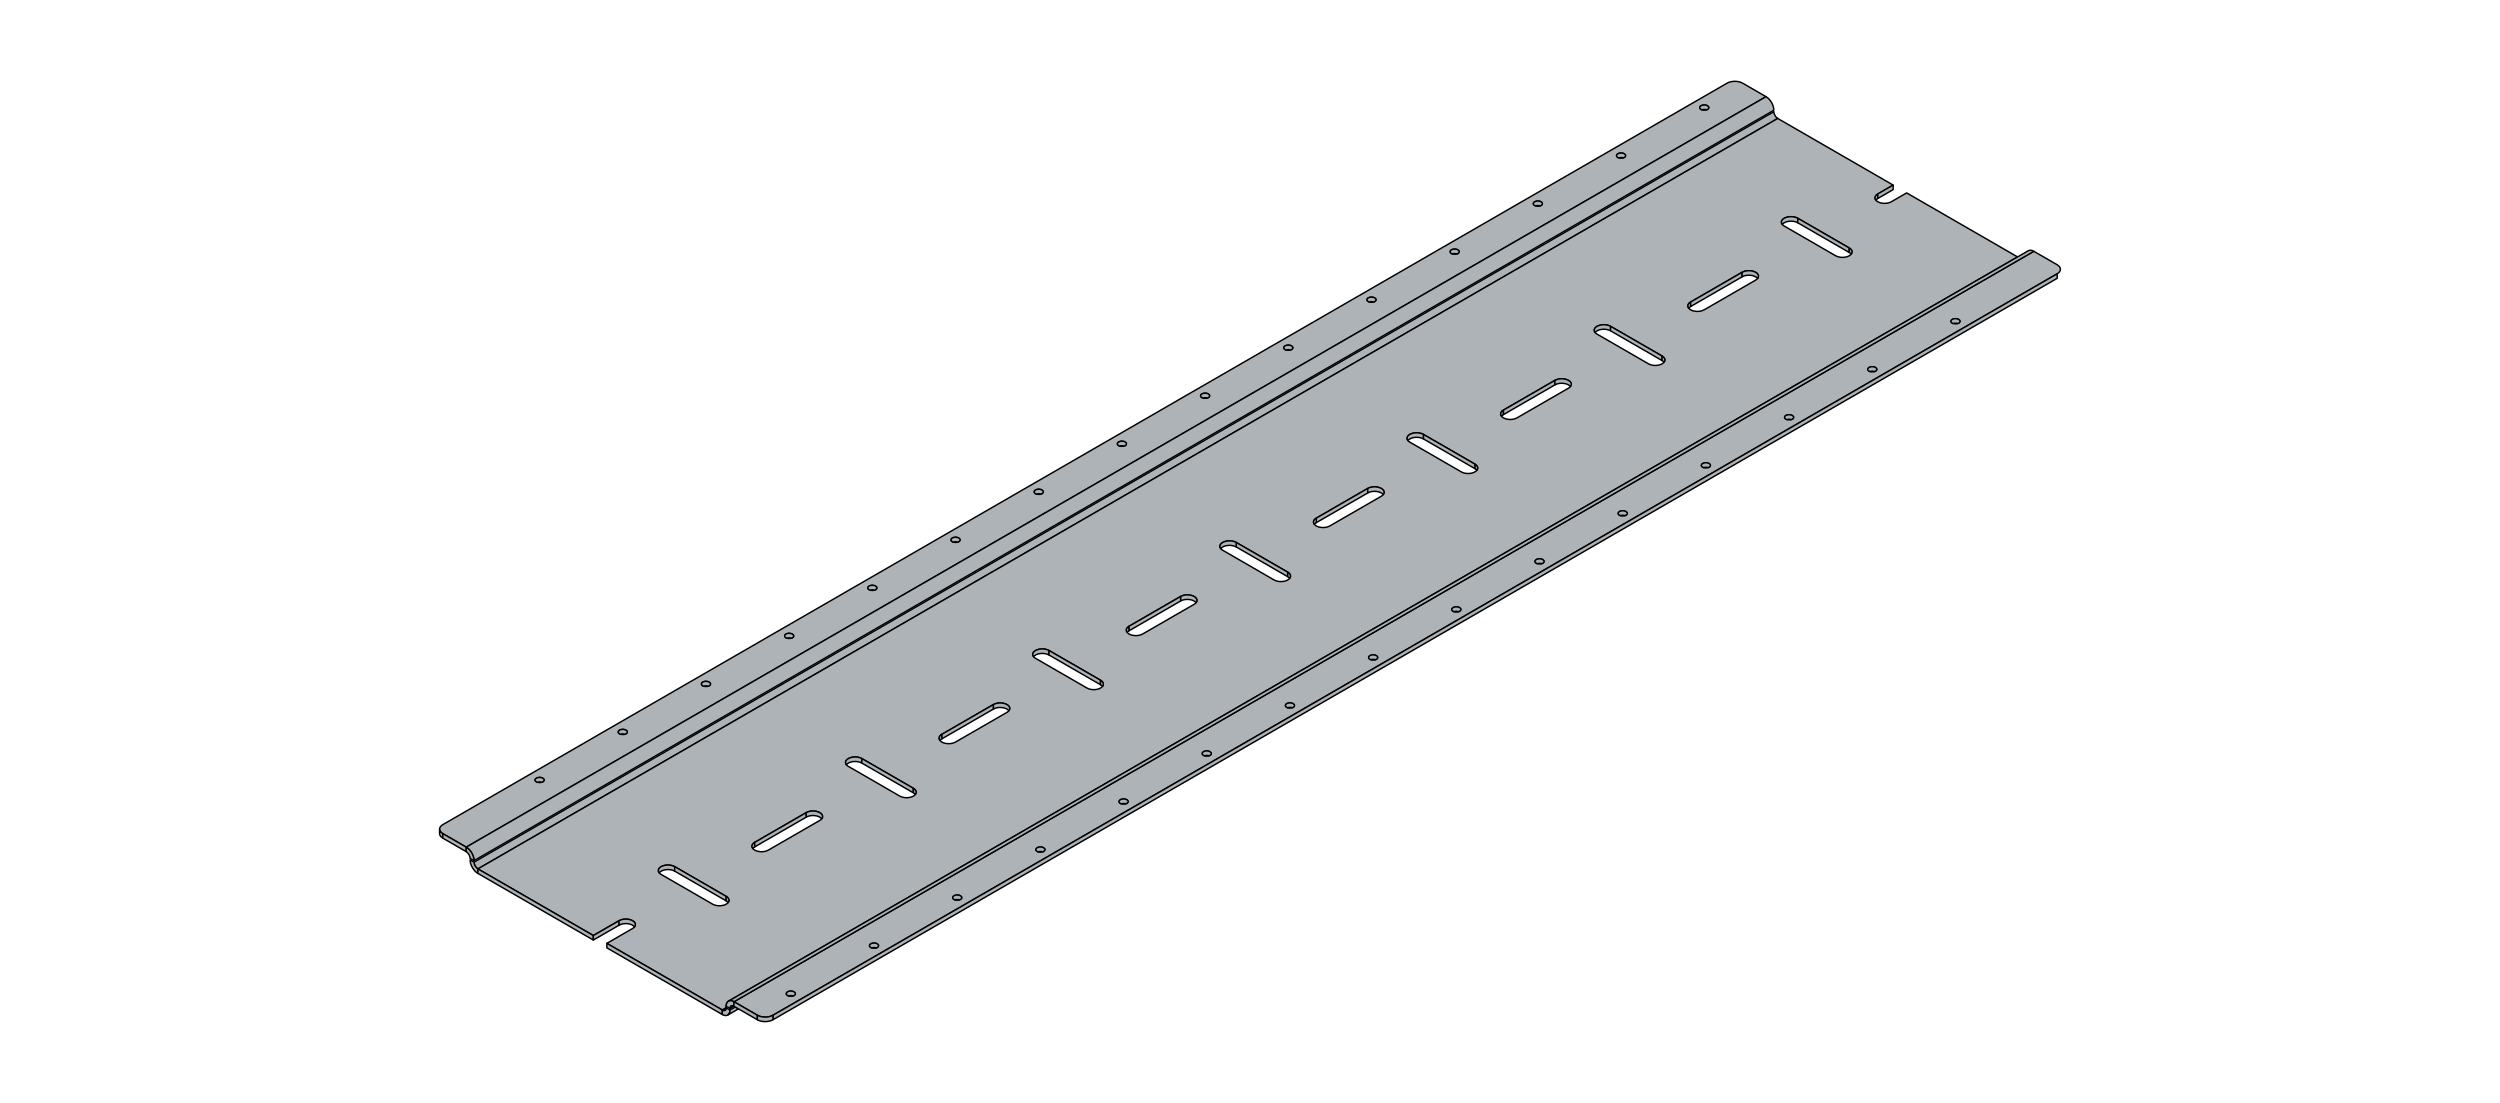 <?xml version="1.0" encoding="UTF-8"?>
<!DOCTYPE svg PUBLIC "-//W3C//DTD SVG 1.1//EN" "http://www.w3.org/Graphics/SVG/1.1/DTD/svg11.dtd">
<!-- Creator: CorelDRAW 2018 (64 Bit) -->
<svg xmlns="http://www.w3.org/2000/svg" xml:space="preserve" width="170mm" height="75mm" version="1.1" style="shape-rendering:geometricPrecision; text-rendering:geometricPrecision; image-rendering:optimizeQuality; fill-rule:evenodd; clip-rule:evenodd"
viewBox="0 0 17000 7500"
 xmlns:xlink="http://www.w3.org/1999/xlink">
 <defs>
  <style type="text/css">
   <![CDATA[
    .str0 {stroke:black;stroke-width:10;stroke-linejoin:round;stroke-miterlimit:22.926}
    .fil0 {fill:#AEB3B8}
   ]]>
  </style>
 </defs>
 <g id="Ebene_x0020_1">
  <path class="fil0 str0" d="M3170.17 5760.62l8838.86 -5103.09 -159.1 -91.85c-29.3,-16.93 -76.78,-16.93 -106.08,0l-8732.78 5041.85c-14.05,8.12 -21.95,19.14 -21.95,30.62 0,11.48 7.9,22.5 21.95,30.62l159.1 91.85zm1661.15 -1109.72c0,6.35 -5.85,12.15 -15.17,15.31 -1.21,0.41 -2.48,0.77 -3.8,1.09 -9.02,2.16 -19.12,1.69 -27.3,-1.08 -2.23,-0.76 -4.32,-1.68 -6.2,-2.77 -5.75,-3.33 -9,-7.84 -9,-12.55 0,-7.17 7.5,-13.65 18.97,-16.39 11.5,-2.75 24.73,-1.23 33.5,3.84 5.78,3.33 9,7.85 9,12.55zm-565.67 326.6c0,6.36 -5.88,12.16 -15.2,15.31 -1.2,0.41 -2.47,0.78 -3.78,1.09 -9.04,2.15 -19.13,1.68 -27.3,-1.08 -2.23,-0.76 -4.32,-1.68 -6.2,-2.77 -5.77,-3.33 -9,-7.84 -9,-12.55 0,-7.18 7.48,-13.65 18.98,-16.39 11.47,-2.75 24.7,-1.23 33.5,3.84 5.75,3.33 9,7.85 9,12.55zm-565.7 326.6c0,6.35 -5.86,12.15 -15.18,15.31 -1.21,0.41 -2.48,0.77 -3.8,1.09 -9.02,2.15 -19.13,1.68 -27.3,-1.09 -2.22,-0.76 -4.3,-1.68 -6.17,-2.76 -5.78,-3.33 -9.03,-7.84 -9.03,-12.55 0,-7.18 7.5,-13.65 18.98,-16.4 11.5,-2.74 24.72,-1.22 33.5,3.85 5.77,3.33 9,7.84 9,12.55zm1681.87 -964.48c-1.2,0.4 -2.46,0.77 -3.77,1.08 -9.04,2.16 -19.16,1.68 -27.33,-1.09 -2.22,-0.75 -4.3,-1.67 -6.17,-2.76 -5.78,-3.33 -9,-7.84 -9,-12.55 0,-7.17 7.47,-13.64 18.97,-16.39 11.48,-2.75 24.7,-1.23 33.5,3.85 5.75,3.32 9,7.84 9,12.54 0,6.36 -5.88,12.16 -15.2,15.32zm565.68 -326.6c-1.2,0.4 -2.47,0.77 -3.78,1.08 -9.01,2.16 -19.12,1.69 -27.3,-1.08 -2.23,-0.76 -4.32,-1.68 -6.2,-2.77 -5.75,-3.32 -9,-7.84 -9,-12.54 0,-7.18 7.5,-13.65 18.98,-16.4 11.5,-2.75 24.7,-1.23 33.5,3.85 5.77,3.33 9,7.84 9,12.55 0,6.35 -5.87,12.15 -15.2,15.31zm565.69 -326.6c-1.2,0.4 -2.47,0.77 -3.78,1.08 -9.03,2.16 -19.13,1.68 -27.31,-1.08 -2.22,-0.75 -4.31,-1.68 -6.19,-2.76 -5.76,-3.33 -9,-7.85 -9,-12.55 0,-7.18 7.49,-13.65 18.98,-16.4 11.48,-2.75 24.7,-1.23 33.49,3.85 5.77,3.33 9.01,7.84 9.01,12.55 0,6.36 -5.88,12.16 -15.2,15.31zm565.69 -326.6c-1.2,0.4 -2.47,0.77 -3.78,1.08 -9.03,2.16 -19.13,1.68 -27.31,-1.08 -2.23,-0.75 -4.31,-1.68 -6.19,-2.76 -5.76,-3.33 -9,-7.84 -9,-12.55 0,-7.18 7.49,-13.65 18.97,-16.4 11.49,-2.74 24.71,-1.23 33.5,3.85 5.76,3.33 9,7.84 9,12.55 0,6.36 -5.87,12.16 -15.19,15.31zm565.69 -326.6c-1.21,0.41 -2.47,0.77 -3.79,1.09 -9.03,2.15 -19.13,1.68 -27.31,-1.09 -2.22,-0.76 -4.3,-1.68 -6.18,-2.76 -5.77,-3.33 -9.01,-7.84 -9.01,-12.55 0,-7.18 7.49,-13.65 18.98,-16.4 11.48,-2.74 24.7,-1.22 33.49,3.85 5.77,3.33 9.01,7.84 9.01,12.55 0,6.36 -5.87,12.16 -15.19,15.31zm565.68 -326.6c-1.2,0.41 -2.47,0.78 -3.78,1.09 -9.03,2.15 -19.13,1.68 -27.31,-1.09 -2.23,-0.75 -4.31,-1.67 -6.19,-2.76 -5.76,-3.33 -9,-7.84 -9,-12.55 0,-7.18 7.49,-13.65 18.97,-16.39 11.49,-2.75 24.71,-1.23 33.5,3.84 5.76,3.33 9,7.84 9,12.55 0,6.36 -5.87,12.16 -15.19,15.31zm565.69 -326.6c-1.2,0.41 -2.47,0.78 -3.78,1.09 -9.03,2.15 -19.13,1.68 -27.31,-1.09 -2.23,-0.75 -4.31,-1.67 -6.19,-2.76 -5.77,-3.33 -9,-7.84 -9,-12.55 0,-7.17 7.48,-13.65 18.97,-16.39 11.49,-2.75 24.71,-1.23 33.5,3.84 5.76,3.33 9,7.85 9,12.55 0,6.36 -5.87,12.16 -15.19,15.31zm565.68 -326.6c-1.2,0.41 -2.47,0.78 -3.78,1.09 -9.02,2.16 -19.13,1.68 -27.31,-1.09 -2.23,-0.75 -4.31,-1.67 -6.19,-2.76 -5.76,-3.33 -9,-7.84 -9,-12.55 0,-7.17 7.49,-13.64 18.98,-16.39 11.48,-2.75 24.7,-1.23 33.49,3.85 5.77,3.32 9.01,7.84 9.01,12.54 0,6.36 -5.87,12.16 -15.2,15.31zm565.69 -326.6c-1.2,0.41 -2.47,0.78 -3.78,1.09 -9.03,2.16 -19.13,1.68 -27.31,-1.09 -2.23,-0.75 -4.31,-1.67 -6.19,-2.76 -5.76,-3.32 -9,-7.84 -9,-12.54 0,-7.18 7.49,-13.65 18.97,-16.4 11.49,-2.75 24.71,-1.23 33.5,3.85 5.76,3.33 9,7.84 9,12.55 0,6.35 -5.87,12.15 -15.19,15.3zm565.69 -326.6c-1.21,0.41 -2.47,0.78 -3.79,1.09 -9.03,2.16 -19.13,1.68 -27.31,-1.08 -2.22,-0.75 -4.31,-1.68 -6.19,-2.76 -5.76,-3.33 -9,-7.85 -9,-12.55 0,-7.18 7.49,-13.65 18.98,-16.4 11.48,-2.75 24.7,-1.23 33.49,3.85 5.77,3.33 9.01,7.84 9.01,12.55 0,6.35 -5.87,12.16 -15.19,15.3zm565.68 -326.6c-1.21,0.41 -2.47,0.77 -3.78,1.08 -9.04,2.16 -19.13,1.7 -27.3,-1.06 -2.23,-0.75 -4.32,-1.67 -6.2,-2.76 -5.76,-3.35 -9,-7.85 -9,-12.55 0,-7.18 7.49,-13.65 18.98,-16.4 11.47,-2.75 24.7,-1.23 33.5,3.85 5.75,3.32 9,7.82 9,12.55 0,6.35 -5.88,12.16 -15.2,15.29zm565.7 -326.58c-1.21,0.41 -2.48,0.77 -3.8,1.09 -9.02,2.14 -19.12,1.67 -27.3,-1.09 -2.23,-0.75 -4.32,-1.67 -6.2,-2.76 -5.75,-3.33 -9,-7.85 -9,-12.55 0,-7.18 7.5,-13.65 18.97,-16.4 11.5,-2.75 24.73,-1.23 33.5,3.85 5.78,3.32 9,7.82 9,12.55 0,6.35 -5.85,12.15 -15.17,15.31z"/>
  <path class="fil0 str0" d="M12009.03 657.53l-8838.86 5103.09c29.3,16.91 53.05,58.04 53.05,91.86l8838.83 -5103.1c0,-33.83 -23.75,-74.95 -53.02,-91.85z"/>
  <path class="fil0 str0" d="M12062.05 759.58l-8838.83 5103.11c0,16.91 11.85,37.47 26.5,45.92l8838.86 -5103.11c-14.65,-8.45 -26.53,-29 -26.53,-45.92z"/>
  <path class="fil0 str0" d="M13829.83 1708.76l-8838.86 5103.09 159.1 91.88c29.3,16.9 76.78,16.9 106.08,0l8732.78 -5041.88c14.05,-8.12 21.95,-19.13 21.95,-30.62 0,-11.48 -7.9,-22.49 -21.95,-30.61l-159.1 -91.86zm-7874.78 4738.09c-9.04,2.16 -19.15,1.68 -27.32,-1.09 -2.23,-0.75 -4.31,-1.67 -6.18,-2.76 -5.78,-3.32 -9,-7.82 -9,-12.55 0,-7.17 7.47,-13.65 18.97,-16.4 11.48,-2.72 24.7,-1.22 33.5,3.85 5.75,3.33 9,7.85 9,12.55 0,6.36 -5.89,12.16 -15.2,15.32 -1.2,0.4 -2.46,0.77 -3.77,1.08zm565.68 -326.6c-9.03,2.16 -19.13,1.68 -27.31,-1.08 -2.23,-0.75 -4.31,-1.68 -6.19,-2.76 -5.77,-3.33 -9,-7.84 -9,-12.55 0,-7.18 7.48,-13.65 18.97,-16.4 11.49,-2.74 24.71,-1.23 33.5,3.85 5.76,3.33 9,7.84 9,12.55 0,6.36 -5.87,12.16 -15.19,15.31 -1.2,0.4 -2.47,0.77 -3.78,1.08zm565.68 -326.59c-9.02,2.15 -19.13,1.68 -27.31,-1.09 -2.23,-0.75 -4.31,-1.68 -6.19,-2.76 -5.76,-3.33 -9,-7.84 -9,-12.55 0,-7.18 7.49,-13.65 18.98,-16.4 11.48,-2.74 24.7,-1.22 33.49,3.85 5.77,3.33 9.01,7.84 9.01,12.55 0,6.36 -5.87,12.16 -15.2,15.31 -1.2,0.41 -2.47,0.78 -3.78,1.09zm565.69 -326.6c-9.03,2.15 -19.13,1.68 -27.31,-1.09 -2.23,-0.75 -4.31,-1.67 -6.19,-2.76 -5.77,-3.33 -9,-7.84 -9,-12.55 0,-7.18 7.49,-13.65 18.97,-16.39 11.49,-2.75 24.71,-1.23 33.5,3.84 5.76,3.33 9,7.84 9,12.55 0,6.36 -5.87,12.16 -15.19,15.31 -1.2,0.41 -2.47,0.78 -3.78,1.09zm565.68 -326.6c-9.03,2.16 -19.13,1.68 -27.31,-1.09 -2.23,-0.75 -4.31,-1.67 -6.19,-2.76 -5.76,-3.33 -9,-7.84 -9,-12.55 0,-7.17 7.49,-13.65 18.98,-16.39 11.48,-2.75 24.7,-1.23 33.49,3.84 5.77,3.33 9.01,7.85 9.01,12.55 0,6.36 -5.87,12.16 -15.2,15.31 -1.2,0.41 -2.47,0.78 -3.78,1.09zm-2809.46 1616.59c0,6.36 -5.85,12.16 -15.18,15.31 -1.2,0.41 -2.47,0.77 -3.79,1.09 -9.02,2.16 -19.12,1.69 -27.3,-1.08 -2.23,-0.76 -4.31,-1.68 -6.2,-2.77 -5.75,-3.32 -9,-7.85 -9,-12.55 0,-7.17 7.5,-13.65 18.97,-16.4 11.5,-2.72 24.7,-1.22 33.5,3.85 5.78,3.33 9,7.85 9,12.55zm3375.15 -1943.19c-9.03,2.16 -19.13,1.68 -27.31,-1.09 -2.23,-0.75 -4.31,-1.67 -6.19,-2.76 -5.76,-3.33 -9,-7.84 -9,-12.55 0,-7.17 7.49,-13.64 18.97,-16.39 11.49,-2.75 24.71,-1.23 33.5,3.85 5.77,3.32 9,7.84 9,12.54 0,6.36 -5.87,12.16 -15.19,15.31 -1.2,0.41 -2.47,0.78 -3.78,1.09zm565.69 -326.6c-9.03,2.16 -19.13,1.68 -27.31,-1.09 -2.23,-0.75 -4.31,-1.67 -6.19,-2.76 -5.77,-3.32 -9.01,-7.84 -9.01,-12.54 0,-7.18 7.49,-13.65 18.98,-16.4 11.49,-2.75 24.71,-1.23 33.5,3.85 5.76,3.33 9,7.84 9,12.55 0,6.35 -5.87,12.15 -15.19,15.3 -1.2,0.41 -2.47,0.78 -3.78,1.09zm565.68 -326.6c-9.03,2.16 -19.13,1.68 -27.31,-1.08 -2.23,-0.75 -4.31,-1.68 -6.19,-2.76 -5.76,-3.33 -9,-7.85 -9,-12.55 0,-7.18 7.49,-13.65 18.98,-16.4 11.48,-2.75 24.7,-1.23 33.49,3.85 5.77,3.33 9.01,7.84 9.01,12.55 0,6.35 -5.88,12.16 -15.2,15.31 -1.2,0.4 -2.47,0.77 -3.78,1.08zm565.69 -326.6c-9.03,2.16 -19.13,1.68 -27.31,-1.08 -2.23,-0.75 -4.31,-1.68 -6.19,-2.76 -5.77,-3.33 -9,-7.84 -9,-12.55 0,-7.18 7.48,-13.65 18.97,-16.4 11.49,-2.74 24.71,-1.23 33.5,3.85 5.76,3.33 9,7.84 9,12.55 0,6.36 -5.87,12.16 -15.19,15.31 -1.2,0.4 -2.47,0.77 -3.78,1.08zm569.47 -327.68c-1.21,0.41 -2.48,0.77 -3.8,1.09 -9.02,2.15 -19.13,1.68 -27.3,-1.09 -2.22,-0.76 -4.3,-1.68 -6.17,-2.76 -5.78,-3.33 -9.03,-7.84 -9.03,-12.55 0,-7.18 7.5,-13.65 18.98,-16.4 11.5,-2.74 24.72,-1.22 33.5,3.85 5.77,3.33 9,7.84 9,12.55 0,6.35 -5.86,12.15 -15.18,15.31zm565.68 -326.6c-1.2,0.41 -2.47,0.78 -3.78,1.09 -9.04,2.15 -19.14,1.68 -27.32,-1.09 -2.22,-0.75 -4.3,-1.68 -6.18,-2.76 -5.77,-3.33 -9,-7.84 -9,-12.55 0,-7.18 7.48,-13.65 18.98,-16.39 11.47,-2.75 24.7,-1.23 33.5,3.84 5.75,3.33 9,7.84 9,12.55 0,6.36 -5.88,12.16 -15.2,15.31zm565.7 -326.6c-1.21,0.41 -2.48,0.77 -3.8,1.09 -9.02,2.15 -19.12,1.68 -27.3,-1.09 -2.23,-0.75 -4.32,-1.67 -6.2,-2.76 -5.75,-3.33 -9,-7.84 -9,-12.55 0,-7.18 7.5,-13.65 18.97,-16.39 11.5,-2.75 24.7,-1.23 33.5,3.84 5.78,3.33 9,7.85 9,12.55 0,6.35 -5.85,12.15 -15.17,15.31zm565.67 -326.59c-1.2,0.4 -2.46,0.77 -3.77,1.08 -9.04,2.16 -19.16,1.68 -27.33,-1.09 -2.22,-0.75 -4.3,-1.67 -6.17,-2.76 -5.78,-3.33 -9,-7.84 -9,-12.55 0,-7.17 7.47,-13.64 18.97,-16.39 11.48,-2.75 24.7,-1.23 33.5,3.85 5.75,3.32 9,7.84 9,12.54 0,6.36 -5.88,12.16 -15.2,15.32zm565.68 -326.6c-1.2,0.4 -2.47,0.77 -3.78,1.08 -9.02,2.16 -19.12,1.69 -27.3,-1.08 -2.23,-0.76 -4.32,-1.68 -6.2,-2.77 -5.75,-3.32 -9,-7.84 -9,-12.54 0,-7.18 7.5,-13.65 18.98,-16.4 11.47,-2.75 24.7,-1.23 33.5,3.85 5.77,3.32 9,7.84 9,12.55 0,6.35 -5.87,12.15 -15.2,15.31z"/>
  <path class="fil0 str0" d="M5408.32 6757.05c0,-4.7 -3.22,-9.22 -9,-12.55 -8.8,-5.07 -22,-6.57 -33.5,-3.85 -11.47,2.75 -18.97,9.23 -18.97,16.4 0,4.7 3.25,9.23 9,12.55 1.89,1.09 3.97,2.01 6.2,2.78 9.6,-3.25 21.5,-3.25 31.09,-0.02 9.33,-3.15 15.18,-8.95 15.18,-15.31z"/>
  <path class="fil0 str0" d="M5912.55 6430.45c0,4.73 3.22,9.23 9,12.55 1.87,1.09 3.95,2.01 6.17,2.78 9.6,-3.25 21.5,-3.25 31.1,-0.01 9.31,-3.16 15.2,-8.96 15.2,-15.32 0,-4.7 -3.25,-9.22 -9,-12.55 -8.8,-5.07 -22.02,-6.57 -33.5,-3.85 -11.5,2.75 -18.97,9.23 -18.97,16.4z"/>
  <path class="fil0 str0" d="M6478.23 6103.86c0,4.71 3.23,9.22 9,12.55 1.88,1.08 3.96,2.01 6.19,2.76 9.6,-3.25 21.49,-3.25 31.09,0 9.32,-3.15 15.19,-8.95 15.19,-15.31 0,-4.71 -3.24,-9.22 -9,-12.55 -8.79,-5.08 -22.01,-6.59 -33.5,-3.85 -11.49,2.75 -18.97,9.22 -18.97,16.4z"/>
  <path class="fil0 str0" d="M7043.91 5777.26c0,4.71 3.24,9.22 9,12.55 1.88,1.08 3.96,2.01 6.19,2.76 9.6,-3.25 21.49,-3.25 31.09,0 9.33,-3.15 15.2,-8.95 15.2,-15.31 0,-4.71 -3.24,-9.22 -9.01,-12.55 -8.79,-5.07 -22.01,-6.59 -33.49,-3.85 -11.49,2.75 -18.98,9.22 -18.98,16.4z"/>
  <path class="fil0 str0" d="M4953.47 6808.15l8765.98 -5061.04 -754.07 -435.37 -104.3 60.21c-18.58,10.74 -46.55,13.95 -70.83,8.14 -15.68,-3.75 -27.82,-10.77 -34.47,-19.36 -3.66,-4.72 -5.65,-9.92 -5.65,-15.31 0,-9.95 6.85,-19.5 19.02,-26.54l104.3 -60.21 -784.87 -453.17 -8838.86 5103.11 784.9 453.17 175 -101.05c18.6,-10.73 46.55,-13.95 70.85,-8.13 24.28,5.8 40.13,19.48 40.13,34.68 0,5.33 -1.97,10.54 -5.67,15.31 -3.21,4.13 -7.72,7.94 -13.38,11.21l-175 101.05 784.87 453.15 26.53 -15.32 0 -10.2c0,-16.23 5.57,-28.58 15.52,-34.33zm7600.16 -5060.64c-24.3,5.81 -52.25,2.6 -70.85,-8.13l-350.03 -202.08c-5.66,-3.27 -10.16,-7.09 -13.37,-11.23 -3.69,-4.77 -5.65,-9.98 -5.65,-15.31 0,-15.18 15.82,-28.86 40.12,-34.67 24.28,-5.81 52.25,-2.6 70.83,8.13l350.02 202.09c12.2,7.03 19.05,16.58 19.05,26.53 0,5.39 -2,10.59 -5.66,15.32 -6.66,8.58 -18.81,15.6 -34.46,19.35zm-7602.29 4389.73c-6.66,8.59 -18.82,15.61 -34.49,19.35 -24.28,5.81 -52.23,2.6 -70.83,-8.13l-350.02 -202.08c-5.66,-3.27 -10.17,-7.09 -13.38,-11.23 -3.69,-4.77 -5.65,-9.99 -5.65,-15.31 0,-15.18 15.83,-28.86 40.13,-34.67 24.27,-5.81 52.25,-2.6 70.82,8.13l350.03 202.09c12.2,7.04 19.05,16.58 19.05,26.53 0,5.39 -2,10.59 -5.66,15.32zm909.38 -978.78l350.02 202.08c12.19,7.04 19.04,16.58 19.04,26.54 0,5.39 -2,10.59 -5.66,15.31 -6.65,8.59 -18.8,15.61 -34.47,19.36 -24.29,5.81 -52.24,2.6 -70.83,-8.14l-350.02 -202.08c-5.67,-3.27 -10.18,-7.08 -13.39,-11.22 -3.7,-4.78 -5.66,-9.99 -5.66,-15.32 0,-15.17 15.85,-28.86 40.15,-34.67 24.27,-5.81 52.22,-2.6 70.82,8.14zm-307.47 359.29c24.3,5.8 40.12,19.49 40.12,34.67 0,5.33 -1.96,10.54 -5.65,15.31 -3.21,4.14 -7.71,7.95 -13.37,11.22l-350.03 202.09c-18.57,10.73 -46.55,13.94 -70.82,8.13 -15.68,-3.75 -27.83,-10.77 -34.48,-19.36 -3.66,-4.73 -5.65,-9.92 -5.65,-15.31 0,-9.95 6.85,-19.5 19.03,-26.54l350.02 -202.08c18.58,-10.73 46.55,-13.94 70.83,-8.13zm1838.36 -838.98l-350.02 -202.09c-5.66,-3.27 -10.17,-7.08 -13.38,-11.22 -3.7,-4.77 -5.66,-9.98 -5.66,-15.31 0,-15.18 15.84,-28.87 40.13,-34.67 24.29,-5.81 52.25,-2.6 70.83,8.13l350.02 202.08c12.19,7.04 19.04,16.59 19.04,26.54 0,5.39 -1.99,10.58 -5.65,15.31 -6.65,8.59 -18.81,15.61 -34.47,19.36 -24.29,5.81 -52.25,2.6 -70.84,-8.13zm-544.47 165.34l-350.02 202.08c-18.59,10.73 -46.55,13.94 -70.84,8.13 -15.67,-3.74 -27.82,-10.77 -34.47,-19.36 -3.66,-4.73 -5.65,-9.92 -5.65,-15.31 0,-9.95 6.85,-19.49 19.03,-26.53l350.02 -202.09c18.59,-10.73 46.55,-13.94 70.84,-8.13 24.29,5.81 40.12,19.49 40.12,34.67 0,5.33 -1.96,10.54 -5.65,15.31 -3.2,4.14 -7.71,7.96 -13.38,11.23zm1272.79 -734.85l-350.02 202.08c-18.59,10.74 -46.55,13.95 -70.84,8.14 -15.66,-3.75 -27.82,-10.77 -34.47,-19.36 -3.66,-4.73 -5.65,-9.92 -5.65,-15.31 0,-9.96 6.85,-19.5 19.04,-26.54l350.01 -202.08c18.59,-10.74 46.55,-13.95 70.84,-8.14 24.29,5.81 40.13,19.5 40.13,34.67 0,5.33 -1.96,10.54 -5.66,15.31 -3.2,4.15 -7.71,7.96 -13.38,11.23zm544.47 -165.34l-350.02 -202.08c-5.67,-3.27 -10.18,-7.09 -13.38,-11.23 -3.69,-4.77 -5.65,-9.98 -5.65,-15.31 0,-15.18 15.83,-28.86 40.12,-34.67 24.29,-5.81 52.25,-2.6 70.84,8.13l350.02 202.09c12.19,7.03 19.04,16.58 19.04,26.53 0,5.39 -2,10.59 -5.66,15.31 -6.65,8.59 -18.8,15.62 -34.47,19.36 -24.29,5.81 -52.25,2.6 -70.84,-8.13zm378.31 -367.42c-18.59,10.73 -46.55,13.94 -70.84,8.13 -15.67,-3.75 -27.82,-10.77 -34.47,-19.36 -3.66,-4.72 -5.66,-9.92 -5.66,-15.31 0,-9.95 6.85,-19.5 19.04,-26.54l350.02 -202.08c18.59,-10.73 46.55,-13.94 70.84,-8.13 24.28,5.8 40.12,19.49 40.12,34.67 0,5.33 -1.96,10.54 -5.65,15.31 -3.21,4.14 -7.72,7.95 -13.39,11.22l-350.01 202.09zm894.49 -367.43l-350.02 -202.08c-5.67,-3.27 -10.18,-7.09 -13.39,-11.23 -3.69,-4.77 -5.65,-9.98 -5.65,-15.31 0,-15.18 15.84,-28.86 40.13,-34.67 24.28,-5.81 52.24,-2.6 70.83,8.14l350.02 202.08c12.19,7.04 19.04,16.58 19.04,26.54 0,5.39 -2,10.58 -5.66,15.31 -6.65,8.59 -18.8,15.61 -34.47,19.36 -24.29,5.81 -52.24,2.6 -70.83,-8.14zm307.46 -359.29c-15.67,-3.74 -27.82,-10.77 -34.47,-19.36 -3.66,-4.73 -5.65,-9.92 -5.65,-15.31 0,-9.95 6.84,-19.5 19.03,-26.53l350.02 -202.09c18.59,-10.73 46.55,-13.94 70.84,-8.13 24.29,5.81 40.12,19.49 40.12,34.67 0,5.33 -1.96,10.54 -5.65,15.31 -3.2,4.14 -7.71,7.96 -13.38,11.23l-350.02 202.08c-18.59,10.73 -46.55,13.94 -70.84,8.13zm965.32 -375.55l-350.01 -202.09c-5.66,-3.27 -10.17,-7.08 -13.38,-11.22 -3.7,-4.77 -5.66,-9.98 -5.66,-15.31 0,-15.18 15.84,-28.87 40.13,-34.67 24.29,-5.81 52.24,-2.6 70.83,8.13l350.01 202.08c12.2,7.04 19.05,16.59 19.05,26.54 0,5.39 -2,10.58 -5.65,15.31 -6.66,8.59 -18.81,15.61 -34.47,19.36 -24.3,5.81 -52.25,2.6 -70.85,-8.13zm307.47 -359.29c-15.66,-3.75 -27.81,-10.78 -34.46,-19.36 -3.66,-4.73 -5.66,-9.93 -5.66,-15.31 0,-9.96 6.85,-19.5 19.05,-26.54l350 -202.08c18.6,-10.74 46.55,-13.95 70.85,-8.14 24.27,5.81 40.12,19.49 40.12,34.67 0,5.33 -1.96,10.54 -5.65,15.31 -3.21,4.14 -7.73,7.96 -13.4,11.23l-350 202.08c-18.6,10.73 -46.55,13.95 -70.85,8.14z"/>
  <path class="fil0 str0" d="M13275.45 2197.22c1.88,1.09 3.97,2.01 6.2,2.76 9.6,-3.24 21.48,-3.24 31.08,0.01 9.33,-3.16 15.2,-8.96 15.2,-15.31 0,-4.71 -3.23,-9.23 -9,-12.55 -8.8,-5.08 -22.03,-6.6 -33.5,-3.85 -11.48,2.75 -18.98,9.22 -18.98,16.4 0,4.7 3.25,9.22 9,12.54z"/>
  <path class="fil0 str0" d="M12753.25 2498.73c-8.8,-5.08 -22.02,-6.6 -33.5,-3.85 -11.5,2.75 -18.97,9.22 -18.97,16.39 0,4.71 3.22,9.22 9,12.55 1.87,1.09 3.95,2.01 6.17,2.76 9.6,-3.25 21.5,-3.25 31.1,0.01 9.32,-3.16 15.2,-8.96 15.2,-15.32 0,-4.7 -3.25,-9.22 -9,-12.54z"/>
  <path class="fil0 str0" d="M12187.55 2825.32c-8.8,-5.07 -22,-6.59 -33.5,-3.84 -11.47,2.74 -18.97,9.21 -18.97,16.39 0,4.71 3.25,9.22 9,12.55 1.88,1.09 3.97,2.01 6.2,2.76 9.6,-3.25 21.5,-3.25 31.1,0 9.32,-3.16 15.17,-8.96 15.17,-15.31 0,-4.7 -3.22,-9.22 -9,-12.55z"/>
  <polygon class="fil0 str0" points="13988.93,1861.85 5256.15,6903.73 5256.15,6934.33 13988.93,1892.47 "/>
  <path class="fil0 str0" d="M4990.97 6811.85l8838.86 -5103.09c-14.08,-8.12 -27.55,-9.46 -37.5,-3.71l-72.87 42.07 -8765.99 5061.03c9.95,-5.75 23.45,-4.4 37.5,3.7z"/>
  <path class="fil0 str0" d="M11569.4 3164.47c0,4.71 3.23,9.22 9,12.55 1.88,1.08 3.96,2.01 6.18,2.76 9.6,-3.25 21.5,-3.25 31.1,0 9.32,-3.15 15.2,-8.95 15.2,-15.31 0,-4.71 -3.25,-9.22 -9,-12.55 -8.8,-5.07 -22.03,-6.59 -33.5,-3.84 -11.5,2.74 -18.98,9.21 -18.98,16.39z"/>
  <path class="fil0 str0" d="M11056.18 3478.52c-8.78,-5.07 -22,-6.59 -33.5,-3.85 -11.48,2.75 -18.98,9.22 -18.98,16.4 0,4.71 3.25,9.22 9.03,12.55 1.87,1.08 3.95,2 6.17,2.76 9.6,-3.25 21.5,-3.25 31.1,0 9.32,-3.16 15.18,-8.96 15.18,-15.31 0,-4.71 -3.23,-9.22 -9,-12.55z"/>
  <path class="fil0 str0" d="M10490.5 3805.12c-8.79,-5.08 -22.01,-6.59 -33.5,-3.85 -11.49,2.75 -18.97,9.22 -18.97,16.4 0,4.71 3.23,9.22 9,12.55 1.88,1.08 3.96,2.01 6.19,2.76 9.6,-3.25 21.49,-3.25 31.09,0 9.32,-3.15 15.19,-8.95 15.19,-15.31 0,-4.71 -3.24,-9.22 -9,-12.55z"/>
  <path class="fil0 str0" d="M9924.81 4131.72c-8.79,-5.08 -22.01,-6.6 -33.49,-3.85 -11.49,2.75 -18.98,9.22 -18.98,16.4 0,4.7 3.24,9.22 9,12.55 1.88,1.08 3.96,2.01 6.19,2.76 9.6,-3.25 21.49,-3.25 31.09,0 9.32,-3.15 15.2,-8.96 15.2,-15.31 0,-4.71 -3.24,-9.22 -9.01,-12.55z"/>
  <path class="fil0 str0" d="M7671.07 5450.66c0,-4.71 -3.24,-9.22 -9,-12.55 -8.79,-5.07 -22.01,-6.59 -33.5,-3.84 -11.48,2.74 -18.97,9.21 -18.97,16.39 0,4.71 3.23,9.22 9,12.55 1.88,1.09 3.96,2.01 6.19,2.76 9.6,-3.25 21.49,-3.25 31.09,0 9.32,-3.15 15.19,-8.95 15.19,-15.31z"/>
  <path class="fil0 str0" d="M8175.28 5124.06c0,4.71 3.24,9.22 9,12.55 1.88,1.09 3.96,2.01 6.19,2.76 9.6,-3.25 21.5,-3.25 31.09,0 9.33,-3.15 15.2,-8.95 15.2,-15.31 0,-4.7 -3.24,-9.22 -9.01,-12.55 -8.79,-5.07 -22.01,-6.59 -33.49,-3.84 -11.49,2.74 -18.98,9.22 -18.98,16.39z"/>
  <path class="fil0 str0" d="M8740.97 4797.46c0,4.71 3.24,9.22 9,12.55 1.88,1.09 3.96,2.01 6.19,2.76 9.6,-3.25 21.49,-3.25 31.09,0 9.32,-3.15 15.19,-8.95 15.19,-15.31 0,-4.7 -3.23,-9.22 -9,-12.54 -8.79,-5.08 -22.01,-6.6 -33.5,-3.85 -11.48,2.75 -18.97,9.22 -18.97,16.39z"/>
  <path class="fil0 str0" d="M9306.65 4470.87c0,4.7 3.24,9.22 9.01,12.54 1.88,1.09 3.96,2.01 6.19,2.76 9.6,-3.24 21.49,-3.24 31.09,0 9.32,-3.15 15.19,-8.95 15.19,-15.3 0,-4.71 -3.24,-9.22 -9,-12.55 -8.79,-5.08 -22.01,-6.6 -33.5,-3.85 -11.49,2.75 -18.98,9.22 -18.98,16.4z"/>
  <polygon class="fil0 str0" points="8406.31,3719.38 8756.33,3921.47 8756.33,3890.85 8406.31,3688.76 "/>
  <path class="fil0 str0" d="M8348.54 3709.02c21.04,-2.25 42.64,1.63 57.77,10.36l0 -30.62c-18.59,-10.73 -46.55,-13.94 -70.84,-8.13 -24.29,5.81 -40.12,19.49 -40.12,34.67 0,5.33 1.96,10.54 5.65,15.31 8.73,-11.28 26.51,-19.35 47.54,-21.59z"/>
  <polygon class="fil0 str0" points="9300.8,3321.34 8950.78,3523.42 8950.78,3554.04 9300.8,3351.96 "/>
  <path class="fil0 str0" d="M9300.8 3321.34l0 30.62c15.13,-8.73 36.73,-12.61 57.76,-10.37 21.04,2.24 38.82,10.32 47.55,21.6 3.69,-4.77 5.65,-9.98 5.65,-15.31 0,-15.18 -15.84,-28.87 -40.12,-34.67 -24.29,-5.81 -52.25,-2.6 -70.84,8.13z"/>
  <path class="fil0 str0" d="M8138.97 4082.72c0,-15.17 -15.84,-28.86 -40.13,-34.67 -24.29,-5.81 -52.25,-2.6 -70.84,8.14l0 30.62c15.13,-8.74 36.73,-12.61 57.77,-10.37 21.04,2.24 38.82,10.32 47.54,21.59 3.7,-4.77 5.66,-9.98 5.66,-15.31z"/>
  <path class="fil0 str0" d="M3011.07 5699.39l0 -30.62c-14.05,-8.12 -21.95,-19.14 -21.95,-30.62l0 30.62c0,11.48 7.9,22.5 21.95,30.62z"/>
  <polygon class="fil0 str0" points="3011.07,5668.77 3011.07,5699.39 3170.17,5791.24 3170.17,5760.62 "/>
  <path class="fil0 str0" d="M3170.17 5760.62l0 30.62c14.65,8.46 26.53,29.02 26.53,45.93l26.52 15.31c0,-33.82 -23.75,-74.95 -53.05,-91.86z"/>
  <path class="fil0 str0" d="M3223.22 5862.69l-26.52 -15.31c0,33.82 23.75,74.94 53.02,91.85l0 -30.62c-14.65,-8.45 -26.5,-29.01 -26.5,-45.92z"/>
  <polygon class="fil0 str0" points="4034.62,6361.78 3249.72,5908.61 3249.72,5939.23 4034.62,6392.38 "/>
  <polygon class="fil0 str0" points="4209.62,6260.73 4034.62,6361.78 4034.62,6392.38 4209.62,6291.35 "/>
  <path class="fil0 str0" d="M4209.62 6260.73l0 30.62c15.13,-8.75 36.73,-12.62 57.78,-10.37 21.02,2.25 38.8,10.32 47.53,21.61 3.7,-4.77 5.67,-9.98 5.67,-15.31 0,-15.2 -15.85,-28.88 -40.13,-34.68 -24.3,-5.82 -52.25,-2.6 -70.85,8.13z"/>
  <polygon class="fil0 str0" points="4911.42,6868 4126.55,6414.85 4126.55,6445.45 4911.42,6898.63 "/>
  <path class="fil0 str0" d="M4930.17 6869.85c-4.97,2.88 -11.7,2.2 -18.75,-1.85l0 30.63c14.08,8.1 27.55,9.45 37.5,3.7 9.95,-5.75 15.55,-18.1 15.55,-34.33l-26.52 -15.32c0,8.12 -2.8,14.3 -7.78,17.17z"/>
  <path class="fil0 str0" d="M4911.42 6868c7.05,4.05 13.78,4.73 18.75,1.85 4.98,-2.87 7.78,-9.05 7.78,-17.17l-26.53 15.32z"/>
  <path class="fil0 str0" d="M4937.95 6842.48l26.52 15.32c0,-8.12 2.78,-14.3 7.75,-17.17 4.98,-2.88 11.73,-2.2 18.75,1.85l0 -30.63c-14.05,-8.1 -27.55,-9.45 -37.5,-3.7 -9.95,5.75 -15.52,18.1 -15.52,34.33z"/>
  <path class="fil0 str0" d="M4972.22 6840.63c-4.97,2.87 -7.75,9.05 -7.75,17.17l26.5 -15.32c-7.02,-4.05 -13.77,-4.73 -18.75,-1.85z"/>
  <path class="fil0 str0" d="M4999.82 6847.58l-35.35 20.42c0,16.23 -5.6,28.58 -15.55,34.33l72.88 -42.05 -21.98 -12.7z"/>
  <polygon class="fil0 str0" points="4990.97,6842.48 4999.81,6847.58 5021.8,6860.28 5150.07,6934.33 5150.07,6903.73 4990.97,6811.85 "/>
  <path class="fil0 str0" d="M5150.07 6903.73l0 30.6c29.3,16.92 76.78,16.92 106.08,0l0 -30.6c-29.3,16.9 -76.78,16.9 -106.08,0z"/>
  <path class="fil0 str0" d="M4482.62 5935.15c8.73,-11.28 26.5,-19.35 47.55,-21.59 21.03,-2.25 42.63,1.63 57.75,10.36l0 -30.62c-18.57,-10.73 -46.55,-13.94 -70.82,-8.13 -24.3,5.81 -40.13,19.49 -40.13,34.67 0,5.32 1.96,10.54 5.65,15.31z"/>
  <polygon class="fil0 str0" points="4587.92,5923.92 4937.95,6126.01 4937.95,6095.39 4587.92,5893.3 "/>
  <path class="fil0 str0" d="M4937.95 6095.39l0 30.62c5.6,3.24 10.15,7.04 13.39,11.23 3.66,-4.73 5.66,-9.93 5.66,-15.32 0,-9.95 -6.85,-19.49 -19.05,-26.53z"/>
  <path class="fil0 str0" d="M5113.37 5754.5c0,5.39 1.99,10.58 5.65,15.31 3.23,-4.18 7.78,-7.99 13.38,-11.23l0 -30.62c-12.18,7.04 -19.03,16.59 -19.03,26.54z"/>
  <polygon class="fil0 str0" points="5132.4,5727.96 5132.4,5758.58 5482.42,5556.5 5482.42,5525.88 "/>
  <path class="fil0 str0" d="M5482.42 5556.5c15.13,-8.73 36.73,-12.61 57.75,-10.37 21.05,2.24 38.83,10.32 47.55,21.6 3.69,-4.77 5.65,-9.98 5.65,-15.31 0,-15.18 -15.82,-28.87 -40.12,-34.67 -24.28,-5.81 -52.25,-2.6 -70.83,8.13l0 30.62z"/>
  <path class="fil0 str0" d="M5755.42 5200.3c8.73,-11.27 26.5,-19.35 47.53,-21.59 21.05,-2.24 42.65,1.63 57.77,10.37l0 -30.62c-18.6,-10.74 -46.55,-13.95 -70.82,-8.14 -24.3,5.81 -40.15,19.5 -40.15,34.67 0,5.33 1.96,10.54 5.67,15.31z"/>
  <polygon class="fil0 str0" points="5860.72,5189.08 6210.74,5391.16 6210.74,5360.54 5860.72,5158.46 "/>
  <path class="fil0 str0" d="M6210.74 5360.54l0 30.62c5.61,3.24 10.15,7.04 13.38,11.23 3.66,-4.72 5.66,-9.92 5.66,-15.31 0,-9.96 -6.85,-19.5 -19.04,-26.54z"/>
  <path class="fil0 str0" d="M6386.16 5019.65c0,5.39 1.99,10.58 5.65,15.31 3.24,-4.18 7.77,-7.98 13.38,-11.22l0 -30.62c-12.18,7.04 -19.03,16.58 -19.03,26.53z"/>
  <polygon class="fil0 str0" points="6405.19,4993.12 6405.19,5023.74 6755.21,4821.65 6755.21,4791.03 "/>
  <path class="fil0 str0" d="M6755.21 4791.03l0 30.62c15.13,-8.73 36.73,-12.61 57.77,-10.36 21.03,2.24 38.81,10.31 47.54,21.59 3.69,-4.77 5.65,-9.98 5.65,-15.31 0,-15.18 -15.83,-28.86 -40.12,-34.67 -24.29,-5.81 -52.25,-2.6 -70.84,8.13z"/>
  <path class="fil0 str0" d="M7075.75 4443.86c21.04,-2.24 42.64,1.64 57.76,10.37l0 -30.62c-18.58,-10.73 -46.54,-13.94 -70.83,-8.13 -24.29,5.8 -40.13,19.49 -40.13,34.67 0,5.33 1.96,10.54 5.66,15.31 8.72,-11.28 26.5,-19.36 47.54,-21.6z"/>
  <polygon class="fil0 str0" points="7133.51,4423.61 7133.51,4454.23 7483.53,4656.31 7483.53,4625.69 "/>
  <path class="fil0 str0" d="M7483.53 4625.69l0 30.62c5.61,3.24 10.15,7.05 13.39,11.23 3.66,-4.73 5.65,-9.92 5.65,-15.31 0,-9.95 -6.85,-19.5 -19.04,-26.54z"/>
  <path class="fil0 str0" d="M7658.95 4284.81c0,5.39 1.99,10.58 5.65,15.31 3.24,-4.19 7.78,-7.99 13.39,-11.23l0 -30.62c-12.19,7.04 -19.04,16.58 -19.04,26.54z"/>
  <polygon class="fil0 str0" points="7677.99,4258.27 7677.99,4288.89 8028,4086.81 8028,4056.19 "/>
  <path class="fil0 str0" d="M8931.74 3549.96c0,5.39 2,10.59 5.66,15.31 3.24,-4.18 7.77,-7.99 13.38,-11.23l0 -30.62c-12.19,7.04 -19.04,16.59 -19.04,26.54z"/>
  <path class="fil0 str0" d="M10029.12 3156l0 30.62c5.61,3.24 10.15,7.04 13.38,11.23 3.66,-4.73 5.66,-9.92 5.66,-15.31 0,-9.96 -6.85,-19.5 -19.04,-26.54z"/>
  <polygon class="fil0 str0" points="10029.12,3186.62 10029.12,3156 9679.1,2953.92 9679.1,2984.54 "/>
  <path class="fil0 str0" d="M9573.79 2995.76c8.73,-11.27 26.51,-19.35 47.55,-21.59 21.03,-2.24 42.64,1.63 57.76,10.37l0 -30.62c-18.59,-10.74 -46.55,-13.95 -70.83,-8.14 -24.29,5.81 -40.13,19.49 -40.13,34.67 0,5.33 1.96,10.54 5.65,15.31z"/>
  <path class="fil0 str0" d="M10204.54 2815.11c0,5.39 1.99,10.58 5.65,15.31 3.24,-4.18 7.77,-7.99 13.38,-11.22l0 -30.62c-12.19,7.03 -19.03,16.58 -19.03,26.53z"/>
  <polygon class="fil0 str0" points="10223.57,2788.58 10223.57,2819.2 10573.59,2617.11 10573.59,2586.49 "/>
  <path class="fil0 str0" d="M10573.59 2617.11c15.13,-8.73 36.73,-12.61 57.77,-10.37 21.03,2.25 38.81,10.32 47.54,21.6 3.69,-4.77 5.65,-9.98 5.65,-15.31 0,-15.18 -15.83,-28.86 -40.12,-34.67 -24.29,-5.81 -52.25,-2.6 -70.84,8.13l0 30.62z"/>
  <path class="fil0 str0" d="M10846.59 2260.92c8.72,-11.28 26.5,-19.36 47.54,-21.6 21.04,-2.24 42.64,1.64 57.76,10.37l0 -30.62c-18.59,-10.73 -46.54,-13.94 -70.83,-8.13 -24.29,5.8 -40.13,19.49 -40.13,34.67 0,5.33 1.96,10.54 5.66,15.31z"/>
  <polygon class="fil0 str0" points="10951.89,2249.69 11301.9,2451.77 11301.9,2421.15 10951.89,2219.07 "/>
  <path class="fil0 str0" d="M11301.9 2421.15l0 30.62c5.63,3.24 10.15,7.05 13.4,11.23 3.65,-4.73 5.65,-9.92 5.65,-15.31 0,-9.95 -6.85,-19.5 -19.05,-26.54z"/>
  <path class="fil0 str0" d="M11477.33 2080.27c0,5.38 2,10.58 5.65,15.31 3.25,-4.19 7.77,-7.99 13.4,-11.23l0 -30.62c-12.2,7.04 -19.05,16.58 -19.05,26.54z"/>
  <polygon class="fil0 str0" points="11496.38,2053.73 11496.38,2084.35 11846.38,1882.27 11846.38,1851.65 "/>
  <path class="fil0 str0" d="M11846.38 1851.65l0 30.62c15.12,-8.74 36.72,-12.62 57.77,-10.37 21.03,2.24 38.83,10.32 47.55,21.59 3.69,-4.77 5.65,-9.98 5.65,-15.31 0,-15.18 -15.85,-28.86 -40.12,-34.67 -24.3,-5.81 -52.25,-2.6 -70.85,8.14z"/>
  <path class="fil0 str0" d="M12166.93 1504.47c21.02,-2.24 42.62,1.64 57.75,10.37l0 -30.62c-18.58,-10.73 -46.55,-13.94 -70.83,-8.13 -24.3,5.81 -40.12,19.49 -40.12,34.67 0,5.33 1.96,10.54 5.65,15.31 8.72,-11.28 26.5,-19.35 47.55,-21.6z"/>
  <polygon class="fil0 str0" points="12224.68,1484.22 12224.68,1514.84 12574.7,1716.92 12574.7,1686.31 "/>
  <path class="fil0 str0" d="M12574.7 1686.31l0 30.61c5.63,3.24 10.15,7.05 13.39,11.24 3.66,-4.73 5.66,-9.93 5.66,-15.32 0,-9.95 -6.85,-19.5 -19.05,-26.53z"/>
  <path class="fil0 str0" d="M12750.13 1345.42c0,5.39 1.99,10.59 5.65,15.31 3.22,-4.18 7.77,-7.99 13.37,-11.23l0 -30.62c-12.17,7.04 -19.02,16.59 -19.02,26.54z"/>
  <polygon class="fil0 str0" points="12769.15,1318.88 12769.15,1349.5 12873.45,1289.28 12873.45,1258.67 "/>
  <path class="fil0 str0" d="M3699.95 5304.1c0,-4.71 -3.23,-9.22 -9,-12.55 -8.78,-5.07 -22,-6.59 -33.5,-3.85 -11.48,2.75 -18.98,9.22 -18.98,16.4 0,4.71 3.25,9.22 9.03,12.55 1.87,1.08 3.95,2 6.17,2.76 9.6,-3.25 21.5,-3.25 31.1,0 9.32,-3.16 15.18,-8.96 15.18,-15.31z"/>
  <path class="fil0 str0" d="M4213.17 4990.05c1.88,1.09 3.97,2.01 6.2,2.76 9.6,-3.25 21.48,-3.25 31.08,0 9.32,-3.15 15.2,-8.95 15.2,-15.31 0,-4.7 -3.25,-9.22 -9,-12.55 -8.8,-5.07 -22.03,-6.59 -33.5,-3.84 -11.5,2.74 -18.98,9.21 -18.98,16.39 0,4.71 3.23,9.22 9,12.55z"/>
  <path class="fil0 str0" d="M4769.85 4650.9c0,4.71 3.25,9.22 9,12.55 1.88,1.09 3.97,2.01 6.2,2.76 9.6,-3.25 21.5,-3.25 31.1,0 9.32,-3.16 15.17,-8.96 15.17,-15.31 0,-4.7 -3.22,-9.22 -9,-12.55 -8.77,-5.07 -22,-6.59 -33.5,-3.84 -11.47,2.74 -18.97,9.22 -18.97,16.39z"/>
  <path class="fil0 str0" d="M5344.55 4336.85c1.87,1.09 3.95,2.01 6.17,2.76 9.6,-3.25 21.5,-3.25 31.1,0.01 9.32,-3.16 15.2,-8.96 15.2,-15.32 0,-4.7 -3.25,-9.22 -9,-12.54 -8.8,-5.08 -22.02,-6.6 -33.5,-3.85 -11.5,2.75 -18.97,9.22 -18.97,16.39 0,4.71 3.22,9.22 9,12.55z"/>
  <path class="fil0 str0" d="M5901.22 3997.71c0,4.7 3.25,9.22 9,12.54 1.88,1.09 3.97,2.01 6.2,2.77 9.6,-3.25 21.48,-3.25 31.08,0 9.33,-3.16 15.2,-8.96 15.2,-15.31 0,-4.71 -3.23,-9.22 -9,-12.55 -8.8,-5.08 -22,-6.6 -33.5,-3.85 -11.48,2.75 -18.98,9.22 -18.98,16.4z"/>
  <path class="fil0 str0" d="M6466.91 3671.11c0,4.7 3.24,9.22 9,12.55 1.88,1.08 3.97,2.01 6.19,2.76 9.6,-3.25 21.5,-3.25 31.09,0 9.32,-3.15 15.2,-8.95 15.2,-15.31 0,-4.71 -3.24,-9.22 -9.01,-12.55 -8.79,-5.08 -22.01,-6.6 -33.49,-3.85 -11.49,2.75 -18.98,9.22 -18.98,16.4z"/>
  <path class="fil0 str0" d="M7032.6 3344.51c0,4.71 3.24,9.22 9,12.55 1.88,1.08 3.96,2.01 6.19,2.76 9.6,-3.25 21.49,-3.25 31.09,0 9.32,-3.15 15.19,-8.95 15.19,-15.31 0,-4.71 -3.24,-9.22 -9,-12.55 -8.79,-5.08 -22.01,-6.59 -33.5,-3.85 -11.48,2.75 -18.97,9.22 -18.97,16.4z"/>
  <path class="fil0 str0" d="M7598.28 3017.91c0,4.71 3.24,9.22 9.01,12.55 1.88,1.08 3.96,2 6.18,2.76 9.6,-3.25 21.5,-3.25 31.1,0 9.32,-3.15 15.19,-8.95 15.19,-15.31 0,-4.71 -3.24,-9.22 -9.01,-12.55 -8.79,-5.07 -22.01,-6.59 -33.49,-3.85 -11.49,2.75 -18.98,9.22 -18.98,16.4z"/>
  <path class="fil0 str0" d="M8179.16 2706.62c9.6,-3.25 21.49,-3.25 31.09,0 9.32,-3.15 15.19,-8.95 15.19,-15.31 0,-4.71 -3.24,-9.22 -9,-12.55 -8.79,-5.07 -22.01,-6.59 -33.5,-3.84 -11.48,2.74 -18.97,9.21 -18.97,16.39 0,4.71 3.24,9.22 9,12.55 1.88,1.09 3.96,2.01 6.19,2.76z"/>
  <path class="fil0 str0" d="M8729.66 2364.71c0,4.71 3.23,9.22 9,12.55 1.88,1.09 3.96,2.01 6.19,2.76 9.6,-3.25 21.49,-3.25 31.09,0 9.32,-3.15 15.19,-8.95 15.19,-15.31 0,-4.7 -3.24,-9.22 -9,-12.55 -8.79,-5.07 -22.01,-6.59 -33.5,-3.84 -11.49,2.74 -18.97,9.22 -18.97,16.39z"/>
  <path class="fil0 str0" d="M9295.34 2038.11c0,4.71 3.24,9.22 9,12.55 1.88,1.09 3.96,2.01 6.19,2.76 9.6,-3.25 21.49,-3.25 31.09,0 9.33,-3.15 15.2,-8.95 15.2,-15.31 0,-4.7 -3.24,-9.22 -9.01,-12.54 -8.79,-5.08 -22.01,-6.6 -33.49,-3.85 -11.49,2.75 -18.98,9.22 -18.98,16.39z"/>
  <path class="fil0 str0" d="M9861.03 1711.52c0,4.7 3.24,9.22 9,12.54 1.88,1.09 3.96,2.01 6.19,2.76 9.6,-3.24 21.49,-3.24 31.09,0 9.32,-3.15 15.19,-8.95 15.19,-15.3 0,-4.71 -3.24,-9.22 -9,-12.55 -8.79,-5.08 -22.01,-6.6 -33.5,-3.85 -11.48,2.75 -18.97,9.22 -18.97,16.4z"/>
  <path class="fil0 str0" d="M10435.71 1397.47c1.88,1.08 3.97,2.01 6.19,2.76 9.6,-3.25 21.5,-3.25 31.1,-0.01 9.32,-3.14 15.19,-8.95 15.19,-15.3 0,-4.71 -3.24,-9.22 -9.01,-12.55 -8.79,-5.08 -22.01,-6.6 -33.49,-3.85 -11.49,2.75 -18.98,9.22 -18.98,16.4 0,4.7 3.24,9.22 9,12.55z"/>
  <path class="fil0 str0" d="M10992.4 1058.33c0,4.7 3.24,9.2 9,12.55 1.88,1.09 3.97,2.01 6.2,2.75 9.6,-3.25 21.48,-3.25 31.08,-0.01 9.32,-3.13 15.2,-8.94 15.2,-15.29 0,-4.73 -3.25,-9.23 -9,-12.55 -8.8,-5.08 -22.03,-6.6 -33.5,-3.85 -11.49,2.75 -18.98,9.22 -18.98,16.4z"/>
  <path class="fil0 str0" d="M11558.08 731.73c0,4.7 3.25,9.22 9,12.55 1.88,1.09 3.97,2.01 6.2,2.75 9.6,-3.25 21.5,-3.25 31.1,0.01 9.32,-3.16 15.17,-8.96 15.17,-15.31 0,-4.73 -3.22,-9.23 -9,-12.55 -8.77,-5.08 -22,-6.6 -33.5,-3.85 -11.47,2.75 -18.97,9.22 -18.97,16.4z"/>
  <path class="fil0 str0" d="M8775.37 3917.38c0,-9.95 -6.85,-19.5 -19.04,-26.53l0 30.62c5.61,3.23 10.14,7.04 13.38,11.22 3.66,-4.72 5.66,-9.92 5.66,-15.31z"/>
 </g>
</svg>
